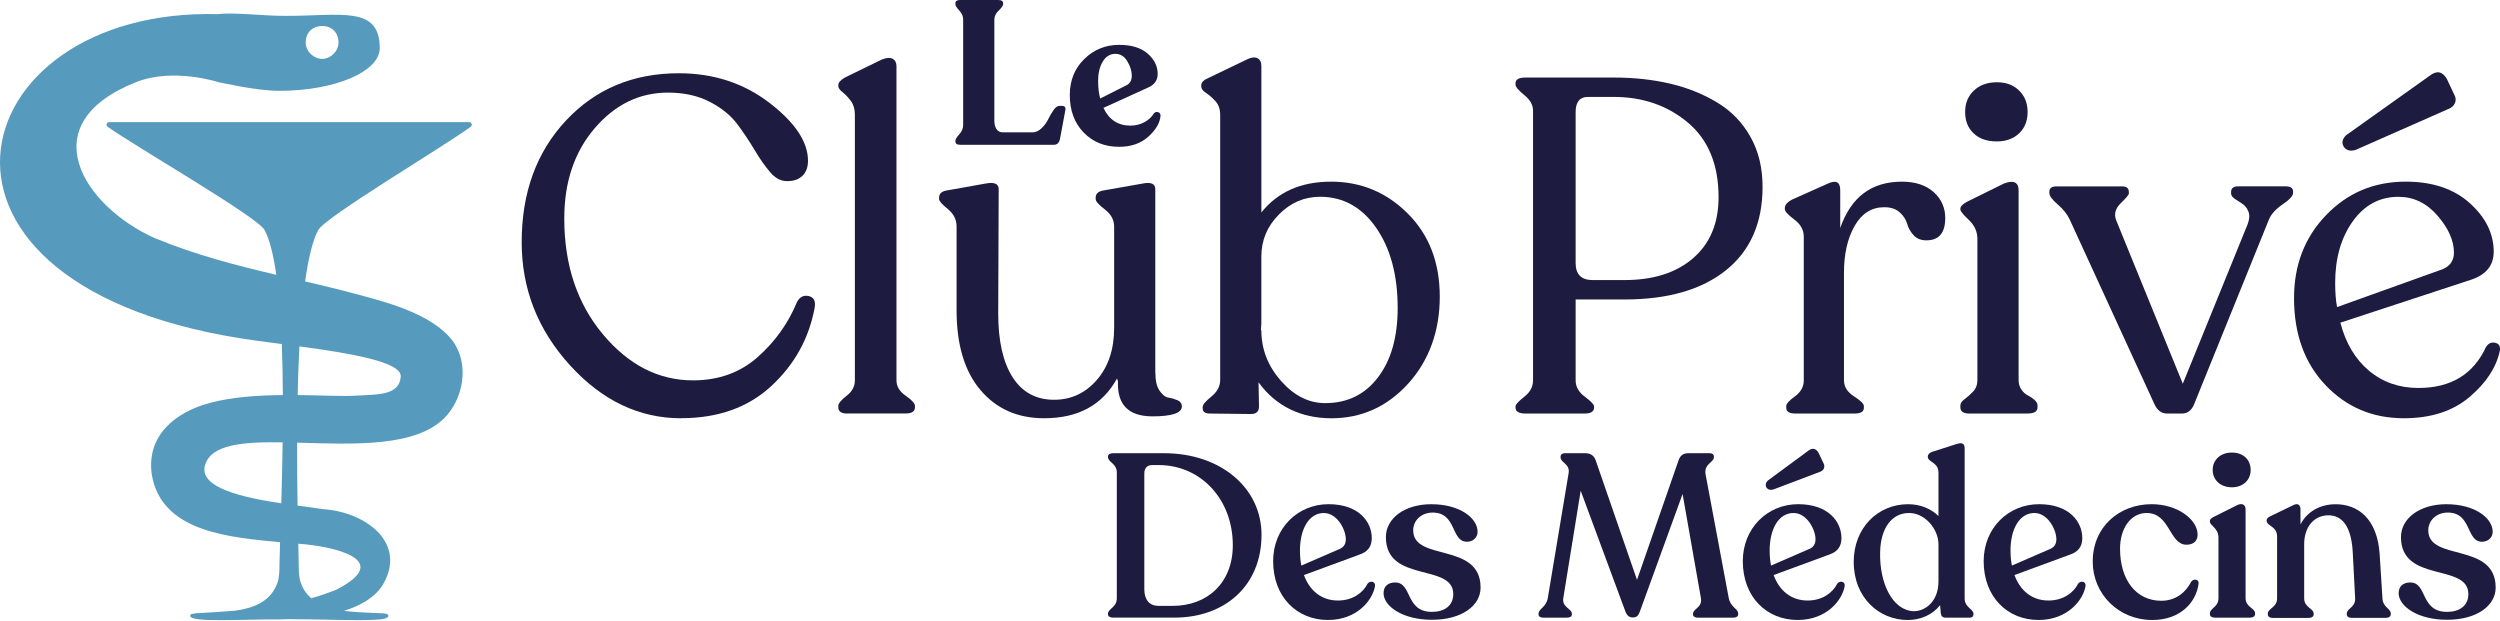 <?xml version="1.0" encoding="UTF-8"?> <svg xmlns="http://www.w3.org/2000/svg" width="3000" height="745" viewBox="0 0 3000 745" fill="none"><g clip-path="url(#clip0_1121_17134)"><path d="M2085.78 736.482V737.328C2085.78 739.835 2083.27 741.225 2079.68 741.225H2037.72C2034.09 741.225 2031.62 739.835 2031.62 737.328V736.482C2031.62 730.38 2043.28 728.991 2041.07 717.572L2019.11 592.786L1967.7 734.247C1966.04 738.687 1964.07 740.923 1959.63 740.923C1955.19 740.923 1952.68 738.989 1950.75 734.519L1896.83 588.89L1875.99 717.542C1874.06 728.93 1886.26 730.32 1886.26 736.452V737.298C1886.26 739.805 1884.02 741.194 1880.43 741.194H1852.09C1848.47 741.194 1846.26 739.805 1846.26 737.298V736.452C1846.26 730.35 1855.45 728.961 1857.38 717.542L1882.39 567.473C1884.05 556.628 1872.67 555.239 1872.67 548.865V548.019C1872.67 545.512 1874.6 543.851 1877.95 543.851H1902.42C1908.52 543.851 1912.69 546.63 1914.65 551.916L1964.41 695.853L2014.43 551.916C2016.36 546.63 2019.99 543.851 2025.82 543.851H2051.67C2054.45 543.851 2056.69 545.24 2056.69 547.747V548.593C2056.69 554.997 2044.45 556.659 2046.69 569.164L2074.48 717.572C2076.72 728.961 2085.87 730.35 2085.87 736.482H2085.78Z" fill="#1E1B41"></path><path d="M2213.61 703.133C2211.11 719.536 2192.5 743.974 2157.22 743.974C2119.97 743.974 2091.37 716.455 2091.37 673.379C2091.37 633.627 2121.09 605.02 2157.79 605.02C2194.49 605.02 2209.75 626.407 2209.75 645.86C2209.75 656.433 2204.19 662.263 2195.58 665.314L2128.34 690.054C2135.29 708.933 2149.45 720.623 2169.18 720.623C2186.7 720.623 2199.21 711.44 2204.76 700.324C2207.81 696.427 2214.22 697.545 2213.64 703.103L2213.61 703.133ZM2119.7 585.023C2118.04 581.972 2119.16 578.619 2121.36 576.686L2170 540.83C2175.01 536.933 2179.45 538.323 2182.23 543.337L2188.06 555.571C2190.57 560.012 2188.91 564.754 2183.35 566.415L2128.34 587.258C2125.02 588.376 2121.66 587.802 2119.73 585.023H2119.7ZM2123.6 660.873C2123.6 667.277 2124.14 673.107 2125.26 678.666L2171.39 658.668C2176.4 656.433 2178.6 652.566 2178.6 647.008C2178.6 635.62 2168.33 615.593 2152.2 615.593C2134.68 615.593 2123.57 634.2 2123.57 660.904L2123.6 660.873Z" fill="#1E1B41"></path><path d="M2368.13 736.483V737.328C2368.13 739.836 2366.46 741.225 2363.41 741.225H2334.5C2331.18 741.225 2329.22 738.99 2328.95 735.939L2328.1 726.212C2318.92 737.872 2304.48 744.004 2289.19 744.004C2255.3 744.004 2224.46 717.603 2224.46 674.256C2224.46 633.416 2253.37 605.051 2289.77 605.051C2304.78 605.051 2317.29 610.609 2326.17 619.218V566.99C2326.17 554.756 2313.39 554.484 2313.39 548.382V547.838C2313.39 545.331 2315.32 543.398 2318.4 542.28L2347.86 532.825C2354.53 530.59 2357.58 532.282 2357.58 537.84V718.207C2357.58 729.052 2368.16 730.713 2368.16 736.543L2368.13 736.483ZM2326.17 697.576V653.111C2326.17 635.319 2310.34 615.593 2290.89 615.593C2270.31 615.593 2256.69 633.385 2256.15 662.837C2255.3 700.627 2271.43 732.858 2296.72 733.432C2310.34 733.432 2326.17 721.772 2326.17 697.576Z" fill="#1E1B41"></path><path d="M2502.64 703.134C2500.13 719.536 2481.52 743.974 2446.24 743.974C2409 743.974 2380.39 716.455 2380.39 673.379C2380.39 633.627 2410.11 605.021 2446.82 605.021C2483.52 605.021 2498.77 626.407 2498.77 645.861C2498.77 656.433 2493.21 662.263 2484.61 665.314L2417.36 690.054C2424.31 708.933 2438.48 720.624 2458.2 720.624C2475.72 720.624 2488.23 711.441 2493.79 700.324C2496.84 696.428 2503.24 697.545 2502.67 703.103L2502.64 703.134ZM2412.62 660.874C2412.62 667.278 2413.16 673.108 2414.28 678.666L2460.41 658.669C2465.42 656.433 2467.63 652.567 2467.63 647.009C2467.63 635.62 2457.36 615.593 2441.23 615.593C2423.71 615.593 2412.59 634.201 2412.59 660.904L2412.62 660.874Z" fill="#1E1B41"></path><path d="M2511.28 673.953C2511.28 631.724 2543.51 605.323 2581.3 605.021C2612.41 604.749 2637.15 623.084 2637.15 641.692C2637.15 648.096 2633.26 653.926 2622.98 653.654C2602.99 652.537 2603.8 615.593 2576.01 615.593C2556.56 615.593 2544.05 634.503 2544.05 658.397C2544.05 696.458 2563.78 720.926 2593.53 720.926C2611.6 720.926 2623.26 710.081 2629.39 698.149C2632.17 693.981 2639.12 694.827 2638.27 700.657C2635.49 722.345 2616.88 744.004 2582.69 744.004C2542.39 744.004 2511.28 712.891 2511.28 673.984V673.953Z" fill="#1E1B41"></path><path d="M2651.89 737.026V735.908C2651.89 729.806 2662.16 728.689 2662.16 717.844V645.045C2662.16 633.657 2651.89 630.878 2651.89 625.863V625.018C2651.89 622.782 2653.83 621.695 2656.91 620.003L2684.7 606.108C2691.1 603.057 2694.7 606.38 2694.7 610.82V717.814C2694.7 728.659 2706.08 729.776 2706.08 735.878V736.996C2706.08 739.503 2703.58 741.164 2699.98 741.164H2657.75C2654.13 741.164 2651.92 739.503 2651.92 736.996L2651.89 737.026ZM2655.22 563.908C2655.22 551.946 2664.4 543.065 2678.29 543.065C2692.19 543.065 2700.8 551.946 2700.8 563.908C2700.8 575.87 2691.92 584.751 2678.29 584.751C2664.67 584.751 2655.22 576.142 2655.22 563.908Z" fill="#1E1B41"></path><path d="M2868.93 736.18V737.298C2868.93 739.805 2866.42 741.466 2862.83 741.466H2822.26C2818.36 741.466 2816.16 739.805 2816.16 737.298V736.18C2816.16 730.078 2826.73 728.961 2826.16 717.844L2823.38 664.227C2821.99 632.539 2811.14 618.372 2794.2 618.372C2776.41 618.372 2765.02 632.811 2765.02 652.838V718.146C2765.02 728.991 2776.41 730.108 2776.41 736.21V737.328C2776.41 739.835 2774.17 741.497 2770.3 741.497H2727.23C2723.6 741.497 2721.4 739.835 2721.4 737.328V736.21C2721.4 730.108 2732.51 728.991 2732.51 718.146V643.686C2732.51 631.452 2720.01 631.18 2720.01 625.078V624.232C2720.01 621.997 2721.94 620.607 2725.02 619.218L2751.97 606.168C2757.8 603.117 2760.58 606.44 2760.58 611.183V629.247C2768.37 614.234 2783.66 605.081 2802.81 605.081C2828.94 605.081 2852.83 621.755 2855.61 665.374L2858.93 717.905C2859.48 729.021 2868.93 730.139 2868.93 736.241V736.18Z" fill="#1E1B41"></path><path d="M2878.38 711.742C2878.38 703.133 2884.21 698.965 2892.28 698.965C2913.12 698.965 2903.94 734.247 2936.47 734.247C2951.21 734.247 2962.03 727.027 2962.03 712.86C2962.03 675.343 2881.16 700.082 2881.16 644.501C2881.16 621.997 2903.67 605.051 2935.63 605.051C2970.37 605.051 2991.21 621.997 2991.21 638.127C2991.21 645.075 2985.65 650.09 2978.43 650.09C2958.98 650.09 2966.47 615.079 2937.29 615.079C2923.67 615.079 2913.94 624.534 2913.94 636.466C2913.94 674.255 2994.8 650.089 2994.8 705.097C2994.8 726.755 2972.3 743.732 2936.44 743.732C2900.59 743.732 2878.35 727.058 2878.35 711.773L2878.38 711.742Z" fill="#1E1B41"></path><path d="M1329.6 737.298V736.452C1329.6 730.35 1340.17 728.961 1340.17 718.116V566.929C1340.17 556.085 1329.6 554.695 1329.6 548.593V547.747C1329.6 545.24 1332.11 543.851 1335.7 543.851H1396.84C1465.47 543.851 1513.83 586.08 1513.83 641.662C1513.83 703.073 1469.64 741.134 1409.35 741.134H1335.7C1332.08 741.134 1329.6 739.745 1329.6 737.237V737.298ZM1407.38 727.027C1448.8 727.027 1479.37 699.509 1479.37 654.228C1479.37 598.918 1440.73 558.078 1390.44 558.078H1382.64C1377.36 558.078 1373.19 560.857 1373.19 568.349V707.302C1373.19 719.808 1379.59 727.027 1389.86 727.027H1407.38Z" fill="#1E1B41"></path><path d="M1650.01 703.134C1647.5 719.536 1628.89 743.974 1593.61 743.974C1556.37 743.974 1527.76 716.455 1527.76 673.379C1527.76 633.657 1557.48 605.021 1594.18 605.021C1630.89 605.021 1646.14 626.407 1646.14 645.861C1646.14 656.433 1640.58 662.263 1631.97 665.314L1564.73 690.054C1571.68 708.964 1585.85 720.624 1605.57 720.624C1623.09 720.624 1635.6 711.441 1641.16 700.324C1644.21 696.428 1650.61 697.545 1650.04 703.103L1650.01 703.134ZM1559.96 660.904C1559.96 667.308 1560.5 673.138 1561.62 678.696L1607.75 658.699C1612.76 656.463 1614.97 652.597 1614.97 647.039C1614.97 635.651 1604.7 615.623 1588.57 615.623C1571.05 615.623 1559.93 634.231 1559.93 660.934L1559.96 660.904Z" fill="#1E1B41"></path><path d="M1660.28 711.742C1660.28 703.133 1666.11 698.965 1674.17 698.965C1695.02 698.965 1685.83 734.247 1718.37 734.247C1733.11 734.247 1743.92 727.027 1743.92 712.86C1743.92 675.343 1663.06 700.082 1663.06 644.501C1663.06 621.997 1685.56 605.051 1717.52 605.051C1752.26 605.051 1773.1 621.997 1773.1 638.127C1773.1 645.075 1767.54 650.09 1760.33 650.09C1740.87 650.09 1748.36 615.079 1719.18 615.079C1705.56 615.079 1695.83 624.534 1695.83 636.466C1695.83 674.255 1776.7 650.089 1776.7 705.097C1776.7 726.786 1754.19 743.732 1718.34 743.732C1682.48 743.732 1660.25 727.058 1660.25 711.773L1660.28 711.742Z" fill="#1E1B41"></path><path d="M1830.56 496.244C1822.61 496.244 1818.62 493.797 1818.62 488.874V487.726C1818.62 485.46 1822.13 481.563 1829.14 476.096C1836.15 470.598 1839.65 464.073 1839.65 456.491V132.791C1839.65 125.964 1836.15 119.741 1829.14 114.062C1822.13 108.383 1818.62 104.215 1818.62 101.557V99.865C1818.62 95.334 1822.61 93.038 1830.56 93.038H1936.19C1960.81 93.038 1983.53 95.515 2004.34 100.409C2025.15 105.333 2044 112.915 2060.86 123.125C2077.71 133.335 2090.94 147.079 2100.61 164.297C2110.28 181.545 2115.08 201.482 2115.08 224.198C2115.08 267.364 2100.49 300.683 2071.34 324.154C2042.19 347.625 2001.5 359.375 1949.24 359.375H1890.76V456.491C1890.76 464.073 1894.45 470.598 1901.85 476.096C1909.22 481.594 1912.93 485.46 1912.93 487.726V488.874C1912.93 493.797 1909.16 496.244 1901.57 496.244H1830.59H1830.56ZM1911.21 336.086H1949.27C1984.1 336.086 2011.65 327.295 2031.89 309.684C2052.13 292.074 2062.28 267.757 2062.28 236.704C2062.28 197.706 2050.07 167.892 2025.64 147.26C2001.23 126.629 1971.41 116.298 1936.19 116.298H1905.53C1895.68 116.298 1890.76 122.369 1890.76 134.483V315.635C1890.76 329.259 1897.59 336.086 1911.21 336.086Z" fill="#1E1B41"></path><path d="M2282.03 217.975C2298.32 217.975 2311.09 222.144 2320.37 230.481C2329.64 238.818 2334.29 249.209 2334.29 261.715C2334.29 279.507 2326.71 288.418 2311.58 288.418C2305.14 288.418 2300.04 286.334 2296.23 282.166C2292.46 277.997 2289.89 273.466 2288.56 268.542C2287.23 263.618 2284.3 259.087 2279.77 254.919C2275.24 250.75 2268.98 248.666 2261.04 248.666C2245.91 248.666 2234.06 256.157 2225.55 271.11C2217.03 286.062 2212.77 304.7 2212.77 327.053V456.522C2212.77 464.104 2216.76 470.447 2224.7 475.552C2232.65 480.657 2236.63 484.554 2236.63 487.182V489.448C2236.63 493.979 2232.86 496.274 2225.27 496.274H2154.86C2147.28 496.274 2143.5 494.009 2143.5 489.448V487.182C2143.5 484.524 2147.01 480.657 2154.02 475.552C2161.02 470.447 2164.53 464.104 2164.53 456.522V283.887C2164.53 275.943 2160.75 269.116 2153.17 263.437C2145.59 257.758 2141.81 253.59 2141.81 250.931V249.783C2141.81 246.008 2144.65 242.594 2150.33 239.573L2193.5 220.271C2203.34 215.74 2208.27 218.398 2208.27 228.215V273.647C2221.14 236.553 2245.76 218.005 2282.09 218.005L2282.03 217.975Z" fill="#1E1B41"></path><path d="M2363.23 496.245C2356.04 496.245 2352.45 493.798 2352.45 488.874V486.609C2352.45 483.95 2354.14 481.413 2357.55 478.936C2360.96 476.489 2364.38 473.438 2367.76 469.844C2371.17 466.249 2372.87 461.597 2372.87 455.918V286.697C2372.87 277.998 2369.45 270.415 2362.66 263.981C2355.83 257.547 2352.45 253.379 2352.45 251.476V250.328C2352.45 247.669 2355.29 244.83 2360.96 241.809L2404.7 220.241C2410.75 217.976 2415.22 217.583 2418.06 219.093C2420.9 220.604 2422.32 223.625 2422.32 228.186V455.918C2422.32 460.449 2423.46 464.346 2425.73 467.548C2427.99 470.78 2430.65 473.136 2433.67 474.647C2436.69 476.157 2439.35 477.969 2441.62 480.054C2443.88 482.138 2445.03 484.313 2445.03 486.578V488.844C2445.03 493.768 2441.04 496.214 2433.1 496.214H2363.26L2363.23 496.245ZM2396.19 169.705C2384.44 169.705 2375.16 166.503 2368.36 160.038C2361.54 153.604 2358.15 145.086 2358.15 134.483C2358.15 123.88 2361.66 115.271 2368.67 108.656C2375.68 102.04 2384.86 98.718 2396.22 98.718C2407.57 98.718 2416.09 102.04 2422.92 108.656C2429.75 115.271 2433.13 123.91 2433.13 134.483C2433.13 145.056 2429.72 153.604 2422.92 160.038C2416.09 166.472 2407.21 169.705 2396.22 169.705H2396.19Z" fill="#1E1B41"></path><path d="M2743.18 223.654C2748.86 223.654 2751.7 225.739 2751.7 229.907V231.599C2751.7 235.012 2747.53 239.543 2739.19 245.222C2730.85 250.901 2725.36 256.973 2722.73 263.407L2633.01 484.886C2629.99 492.468 2625.07 496.244 2618.24 496.244H2600.63C2593.8 496.244 2588.7 492.468 2585.28 484.886L2483.64 263.407C2480.62 256.973 2475.78 250.901 2469.17 245.222C2462.55 239.543 2459.23 235.012 2459.23 231.599V229.907C2459.23 225.739 2462.07 223.654 2467.75 223.654H2546.68C2551.97 223.654 2554.62 225.92 2554.62 230.481V232.173C2554.62 233.683 2551.39 237.58 2544.96 243.802C2538.52 250.055 2536.62 256.761 2539.28 263.951L2619.36 460.449L2697.17 269.056C2699.44 263.014 2699.74 257.879 2698.02 253.71C2696.33 249.542 2693.94 246.521 2690.92 244.618C2687.9 242.745 2684.85 240.752 2681.83 238.667C2678.81 236.583 2677.3 234.408 2677.3 232.142V230.451C2677.3 225.92 2680.13 223.624 2685.81 223.624H2743.18V223.654Z" fill="#1E1B41"></path><path d="M2983.39 416.165C2986.04 411.996 2989.64 410.395 2994.17 411.332C2998.7 412.268 3000.6 415.41 2999.85 420.696C2995.68 440.754 2983.57 459.301 2963.51 476.338C2943.45 493.375 2917.14 501.893 2884.58 501.893C2847.09 501.893 2815.77 488.632 2790.6 462.14C2765.41 435.649 2752.84 400.82 2752.84 357.654C2752.84 317.901 2765.71 284.673 2791.45 258C2817.19 231.297 2848.99 217.975 2886.84 217.975C2919.01 217.975 2944.66 226.584 2963.78 243.803C2982.9 261.021 2992.45 280.414 2992.45 302.012C2992.45 318.294 2983.54 329.47 2965.75 335.512L2808.43 387.196C2814.86 411.815 2826.31 431.027 2842.77 444.832C2859.23 458.667 2879.02 465.554 2902.13 465.554C2941.13 465.554 2968.19 449.091 2983.33 416.135L2983.39 416.165ZM2878.33 236.16C2855.61 236.16 2837.24 246.008 2823.23 265.703C2809.21 285.398 2802.2 309.987 2802.2 339.529C2802.2 350.887 2802.96 360.553 2804.47 368.498L2931.1 323.066C2940.19 319.29 2944.72 312.645 2944.72 303.19C2944.72 288.811 2938.2 274.04 2925.12 258.906C2912.07 243.772 2896.45 236.19 2878.27 236.19L2878.33 236.16ZM2826.64 179.914C2820.21 181.817 2815.46 180.488 2812.44 175.927C2809.79 171.396 2810.75 166.835 2815.28 162.303L2915.81 90.743C2924.15 84.308 2930.95 85.638 2936.26 94.73L2944.78 112.915C2947.05 116.691 2947.44 120.285 2945.93 123.699C2944.42 127.112 2941.58 129.589 2937.41 131.069L2826.67 179.914H2826.64Z" fill="#1E1B41"></path><path d="M817.408 501.923C767.052 501.923 722.557 480.717 683.952 438.306C645.347 395.895 626.015 346.688 626.015 290.653C626.015 231.206 643.716 182.572 679.119 144.692C714.522 106.843 759.652 87.903 814.568 87.903C856.224 87.903 892.473 99.744 923.314 123.396C954.156 147.048 969.592 170.247 969.592 192.963C969.592 200.545 967.417 206.496 963.067 210.846C958.717 215.196 952.555 217.371 944.61 217.371C936.666 217.371 930.141 213.685 923.888 206.285C917.635 198.914 911.473 190.094 905.432 179.884C899.36 169.674 892.473 159.343 884.71 148.921C876.946 138.5 865.981 129.619 851.784 122.218C837.586 114.847 820.821 111.132 801.519 111.132C767.445 111.132 738.204 125.329 713.767 153.724C689.359 182.119 677.126 218.277 677.126 262.198C677.126 317.84 692.561 364.148 723.403 401.061C754.245 437.974 790.312 456.431 831.575 456.431C862.235 456.431 888.093 447.157 909.087 428.61C930.111 410.063 945.909 387.921 956.512 362.154C959.925 356.113 964.638 353.847 970.71 355.327C976.751 356.837 979.016 361.58 977.536 369.525C970.709 406.257 953.401 437.491 925.58 463.227C897.759 488.964 861.692 501.832 817.408 501.832V501.923Z" fill="#1E1B41"></path><path d="M1016.75 496.244C1009.56 496.244 1005.96 493.797 1005.96 488.873V487.182C1005.96 484.161 1009.28 480.083 1015.9 474.978C1022.52 469.873 1025.84 463.711 1025.84 456.521V137.322C1025.84 130.888 1024.24 125.48 1021.01 121.131C1017.77 116.781 1014.48 113.277 1011.07 110.618C1007.65 107.96 1005.96 105.513 1005.96 103.248V102.1C1005.96 99.079 1008.62 96.059 1013.91 93.008L1058.19 71.44C1063.87 69.174 1068.22 68.872 1071.24 70.594C1074.26 72.285 1075.77 75.246 1075.77 79.384V456.461C1075.77 463.65 1079.46 469.813 1086.86 474.918C1094.23 480.023 1097.94 484.101 1097.94 487.121V488.813C1097.94 493.737 1094.17 496.183 1086.59 496.183H1016.75V496.244Z" fill="#1E1B41"></path><path d="M1386.45 447.399C1386.45 456.854 1388.14 464.073 1391.56 468.967C1394.97 473.891 1398.56 476.64 1402.34 477.214C1406.12 477.788 1409.71 478.845 1413.12 480.325C1416.54 481.835 1418.23 484.312 1418.23 487.695C1418.23 495.64 1406.48 499.627 1383.01 499.627C1354.22 499.627 1340.41 485.641 1341.56 457.609L1340.41 454.196C1322.99 486.004 1293.84 501.893 1252.97 501.893C1221.16 501.893 1195.69 490.626 1176.57 468.091C1157.45 445.556 1147.9 413.658 1147.9 372.395V271.865C1147.9 263.558 1144.4 256.52 1137.39 250.841C1130.38 245.162 1126.88 241.174 1126.88 238.909V237.217C1126.88 232.686 1129.72 229.847 1135.4 228.699L1183.1 220.18C1193.31 218.308 1198.44 220.573 1198.44 227.007L1197.87 376.352C1197.87 409.278 1203.64 434.742 1215.18 452.746C1226.72 470.719 1243.3 479.721 1264.87 479.721C1285.32 479.721 1302.44 471.776 1316.25 455.857C1330.05 439.968 1336.97 419.125 1336.97 393.389V271.865C1336.97 263.92 1333.29 257.094 1325.89 251.415C1318.51 245.736 1314.8 241.567 1314.8 238.909V237.217C1314.8 232.686 1317.64 229.847 1323.32 228.699L1371.59 220.18C1381.44 218.308 1386.36 220.573 1386.36 227.007V447.339L1386.45 447.399Z" fill="#1E1B41"></path><path d="M1597.12 217.975C1633.09 217.975 1663.84 230.753 1689.4 256.308C1714.95 281.864 1727.73 315.091 1727.73 355.962C1727.73 396.832 1715.14 432.356 1689.97 460.177C1664.78 487.998 1634.03 501.923 1597.69 501.923C1561.35 501.923 1531.05 487.544 1510.24 458.757L1510.81 487.726C1510.81 493.797 1507.58 496.818 1501.15 496.818L1451.73 496.244C1446.05 496.244 1443.21 494.16 1443.21 489.991V488.3C1443.21 485.641 1446.71 481.473 1453.72 475.794C1460.73 470.115 1464.23 463.5 1464.23 455.918V137.896C1464.23 131.069 1462.33 125.602 1458.56 121.433C1454.78 117.264 1450.97 113.972 1447.2 111.495C1443.42 109.048 1441.52 106.48 1441.52 103.822V102.131C1441.52 98.717 1444.72 95.697 1451.18 93.038L1496.04 71.47C1501.33 68.812 1505.59 68.268 1508.82 69.779C1512.02 71.289 1513.65 74.521 1513.65 79.445V254.919C1533.35 230.3 1561.17 218.005 1597.15 218.005L1597.12 217.975ZM1590.32 483.738C1616.81 483.738 1637.93 473.438 1653.63 452.776C1669.34 432.144 1677.2 404.414 1677.2 369.585C1677.2 330.225 1668.59 298.115 1651.37 273.315C1634.12 248.515 1611.71 236.13 1584.07 236.13C1565.13 236.13 1548.66 243.229 1534.65 257.426C1520.63 271.623 1513.62 288.388 1513.62 307.691V388.344L1513.05 396.289H1513.62C1513.62 419.004 1521.48 439.273 1537.18 457.065C1552.89 474.857 1570.59 483.769 1590.29 483.769L1590.32 483.738Z" fill="#1E1B41"></path><path d="M1151.86 173.722C1148.27 173.722 1146.48 172.332 1146.48 169.553V168.828C1146.48 167.197 1148.03 164.629 1151.14 161.125C1154.25 157.621 1155.79 153.996 1155.79 150.251V23.501C1155.79 19.574 1154.25 15.95 1151.14 12.627C1148.03 9.274 1146.48 6.706 1146.48 4.924V3.957C1146.48 1.359 1148.27 0.03 1151.86 0.03H1197.87C1201.79 0.03 1203.73 1.329 1203.73 3.957V4.924C1203.73 6.736 1201.98 9.304 1198.47 12.627C1194.97 15.98 1193.22 19.605 1193.22 23.501V145.116C1193.22 149.043 1194.06 152.305 1195.78 154.903C1197.5 157.501 1200.07 158.83 1203.49 158.83H1238.71C1242.79 158.83 1246.53 157.168 1249.97 153.815C1253.39 150.462 1256.05 146.837 1257.92 142.941C1259.79 139.014 1261.91 135.389 1264.29 132.066C1266.65 128.713 1268.98 127.052 1271.27 127.052H1274.2C1277.8 127.052 1279.19 128.864 1278.37 132.429L1272 166.684C1271.03 171.426 1268.49 173.782 1264.41 173.782H1151.86V173.722Z" fill="#1E1B41"></path><path d="M1384.31 136.537C1385.79 134.573 1387.57 133.939 1389.68 134.573C1391.8 135.238 1392.8 136.779 1392.61 139.225C1391.8 147.714 1386.91 155.99 1377.93 164.056C1368.96 172.121 1357.3 176.169 1342.95 176.169C1325.68 176.169 1311.48 170.46 1300.39 159.041C1289.31 147.623 1283.75 132.61 1283.75 114.033C1283.75 96.573 1289.55 82.194 1301.12 70.836C1312.69 59.509 1326.64 53.83 1342.95 53.83C1357.79 53.83 1369.2 57.334 1377.21 64.342C1385.21 71.35 1389.2 79.445 1389.2 88.568C1389.2 96.059 1385.61 101.466 1378.45 104.729L1324.13 129.438C1330.81 143.636 1341.59 150.734 1356.43 150.734C1362.62 150.734 1368.21 149.375 1373.19 146.687C1378.18 143.998 1381.89 140.615 1384.34 136.537H1384.31ZM1338.54 64.583C1332.17 64.583 1327.13 67.634 1323.38 73.766C1319.63 79.898 1317.76 87.662 1317.76 97.147C1317.76 105.152 1318.58 112.16 1320.21 118.201L1351.77 102.312C1356 100.198 1358.15 96.361 1358.15 90.803C1358.15 85.245 1356.34 79.506 1352.77 73.555C1349.18 67.604 1344.46 64.614 1338.57 64.614L1338.54 64.583Z" fill="#1E1B41"></path><path d="M564.876 152.123C567.292 150.371 566.054 146.535 563.063 146.535C528.718 146.535 409.852 146.595 346.9 146.535C284.1 146.565 165.657 146.535 130.979 146.535C127.959 146.535 126.75 150.401 129.197 152.153C164.993 177.407 309.172 260.386 317.509 276.094C323.671 287.693 328.232 306.452 331.525 329.742C284.069 318.656 236.372 306.482 185.564 285.7C100.44 247.367 36.28 148.8 163.482 98.505C207.947 80.925 261.807 98.505 261.807 98.505C261.807 98.505 307.48 109.017 334.999 109.017C401.666 109.017 455.707 86.06 455.707 57.756C455.707 6.494 409.369 19.06 342.702 19.06C315.183 19.06 278.904 14.529 261.807 16.976C-49.871 8.427 -139.406 347.926 307.903 408.854C317.63 410.183 327.84 411.513 338.171 412.872C338.926 432.718 339.318 453.35 339.409 474.072C309.715 474.344 278.209 476.367 251.566 483.557C211.602 494.28 175.535 521.799 182.09 569.164C193.538 639.305 276.971 644.773 336.086 650.663C335.784 660.843 335.512 669.482 335.392 676.128C335.24 684.042 335.482 692.047 332.915 699.357C325.091 721.68 304.731 729.564 282.619 732.797C265.854 734.186 249.12 735.123 232.717 736.029C233.231 736.089 233.835 736.18 234.348 736.27C232.687 736.421 231.026 736.573 229.485 736.784C220.181 746.42 266.066 744.215 319.774 743.279C328.686 743.43 337.687 743.339 346.659 742.976C346.749 742.976 346.84 742.976 346.931 742.976C386.985 743.067 427.101 745.031 448.88 743.732C449.363 743.732 449.847 743.641 450.33 743.641C468.001 743.399 467.578 738.173 464.376 736.784C460.751 735.666 455.375 735.908 450.39 735.636C449.847 735.636 449.303 735.576 448.729 735.545C437.432 734.971 424.835 734.639 412.722 733.008C432.991 726.695 449.575 716.998 458.939 702.469C489.388 652.053 439.516 614.384 387.559 610.971C379.645 609.672 368.982 608.343 357.08 606.742C356.718 584.026 356.476 558.229 356.537 531.194C423.748 532.976 502.619 537.507 536.481 498.147C558.804 472.199 563.033 429.305 538.686 403.689C508.872 371.307 448.789 358.861 408.493 347.926C394.296 344.332 380.219 341.009 366.173 337.747C369.918 310.772 374.993 288.992 381.85 276.094C390.218 260.386 530.228 177.346 564.876 152.123ZM386.532 31.264C399.159 31.204 406.227 40.085 406.227 50.959C406.227 61.834 396.44 70.654 386.532 70.654C376.624 70.654 366.837 61.834 366.837 50.959C366.837 40.085 373.876 31.355 386.532 31.264ZM404.506 707.181C394.416 711.41 384.025 714.944 373.422 717.935C368.015 713.222 363.696 707.151 360.917 699.267C358.349 691.956 358.591 683.982 358.44 676.037C358.319 669.784 358.138 661.81 357.956 652.476C399.31 655.375 473.167 671.416 404.536 707.151L404.506 707.181ZM337.536 603.963C291.47 597.045 238.789 585.355 245.888 558.743C252.714 533.157 291.41 530.106 339.167 530.801C338.805 556.9 338.201 581.821 337.536 603.963ZM480.87 452.051C479.238 474.918 452.475 473.256 427.101 474.797C411.423 475.733 385.898 474.374 357.201 474.072C357.624 454.346 358.319 434.651 359.316 415.681C421.391 424.079 482.138 434.228 480.87 452.051Z" fill="#569BBD"></path></g><defs><clipPath id="clip0_1121_17134"><rect width="3000" height="744.125" fill="white"></rect></clipPath></defs></svg> 